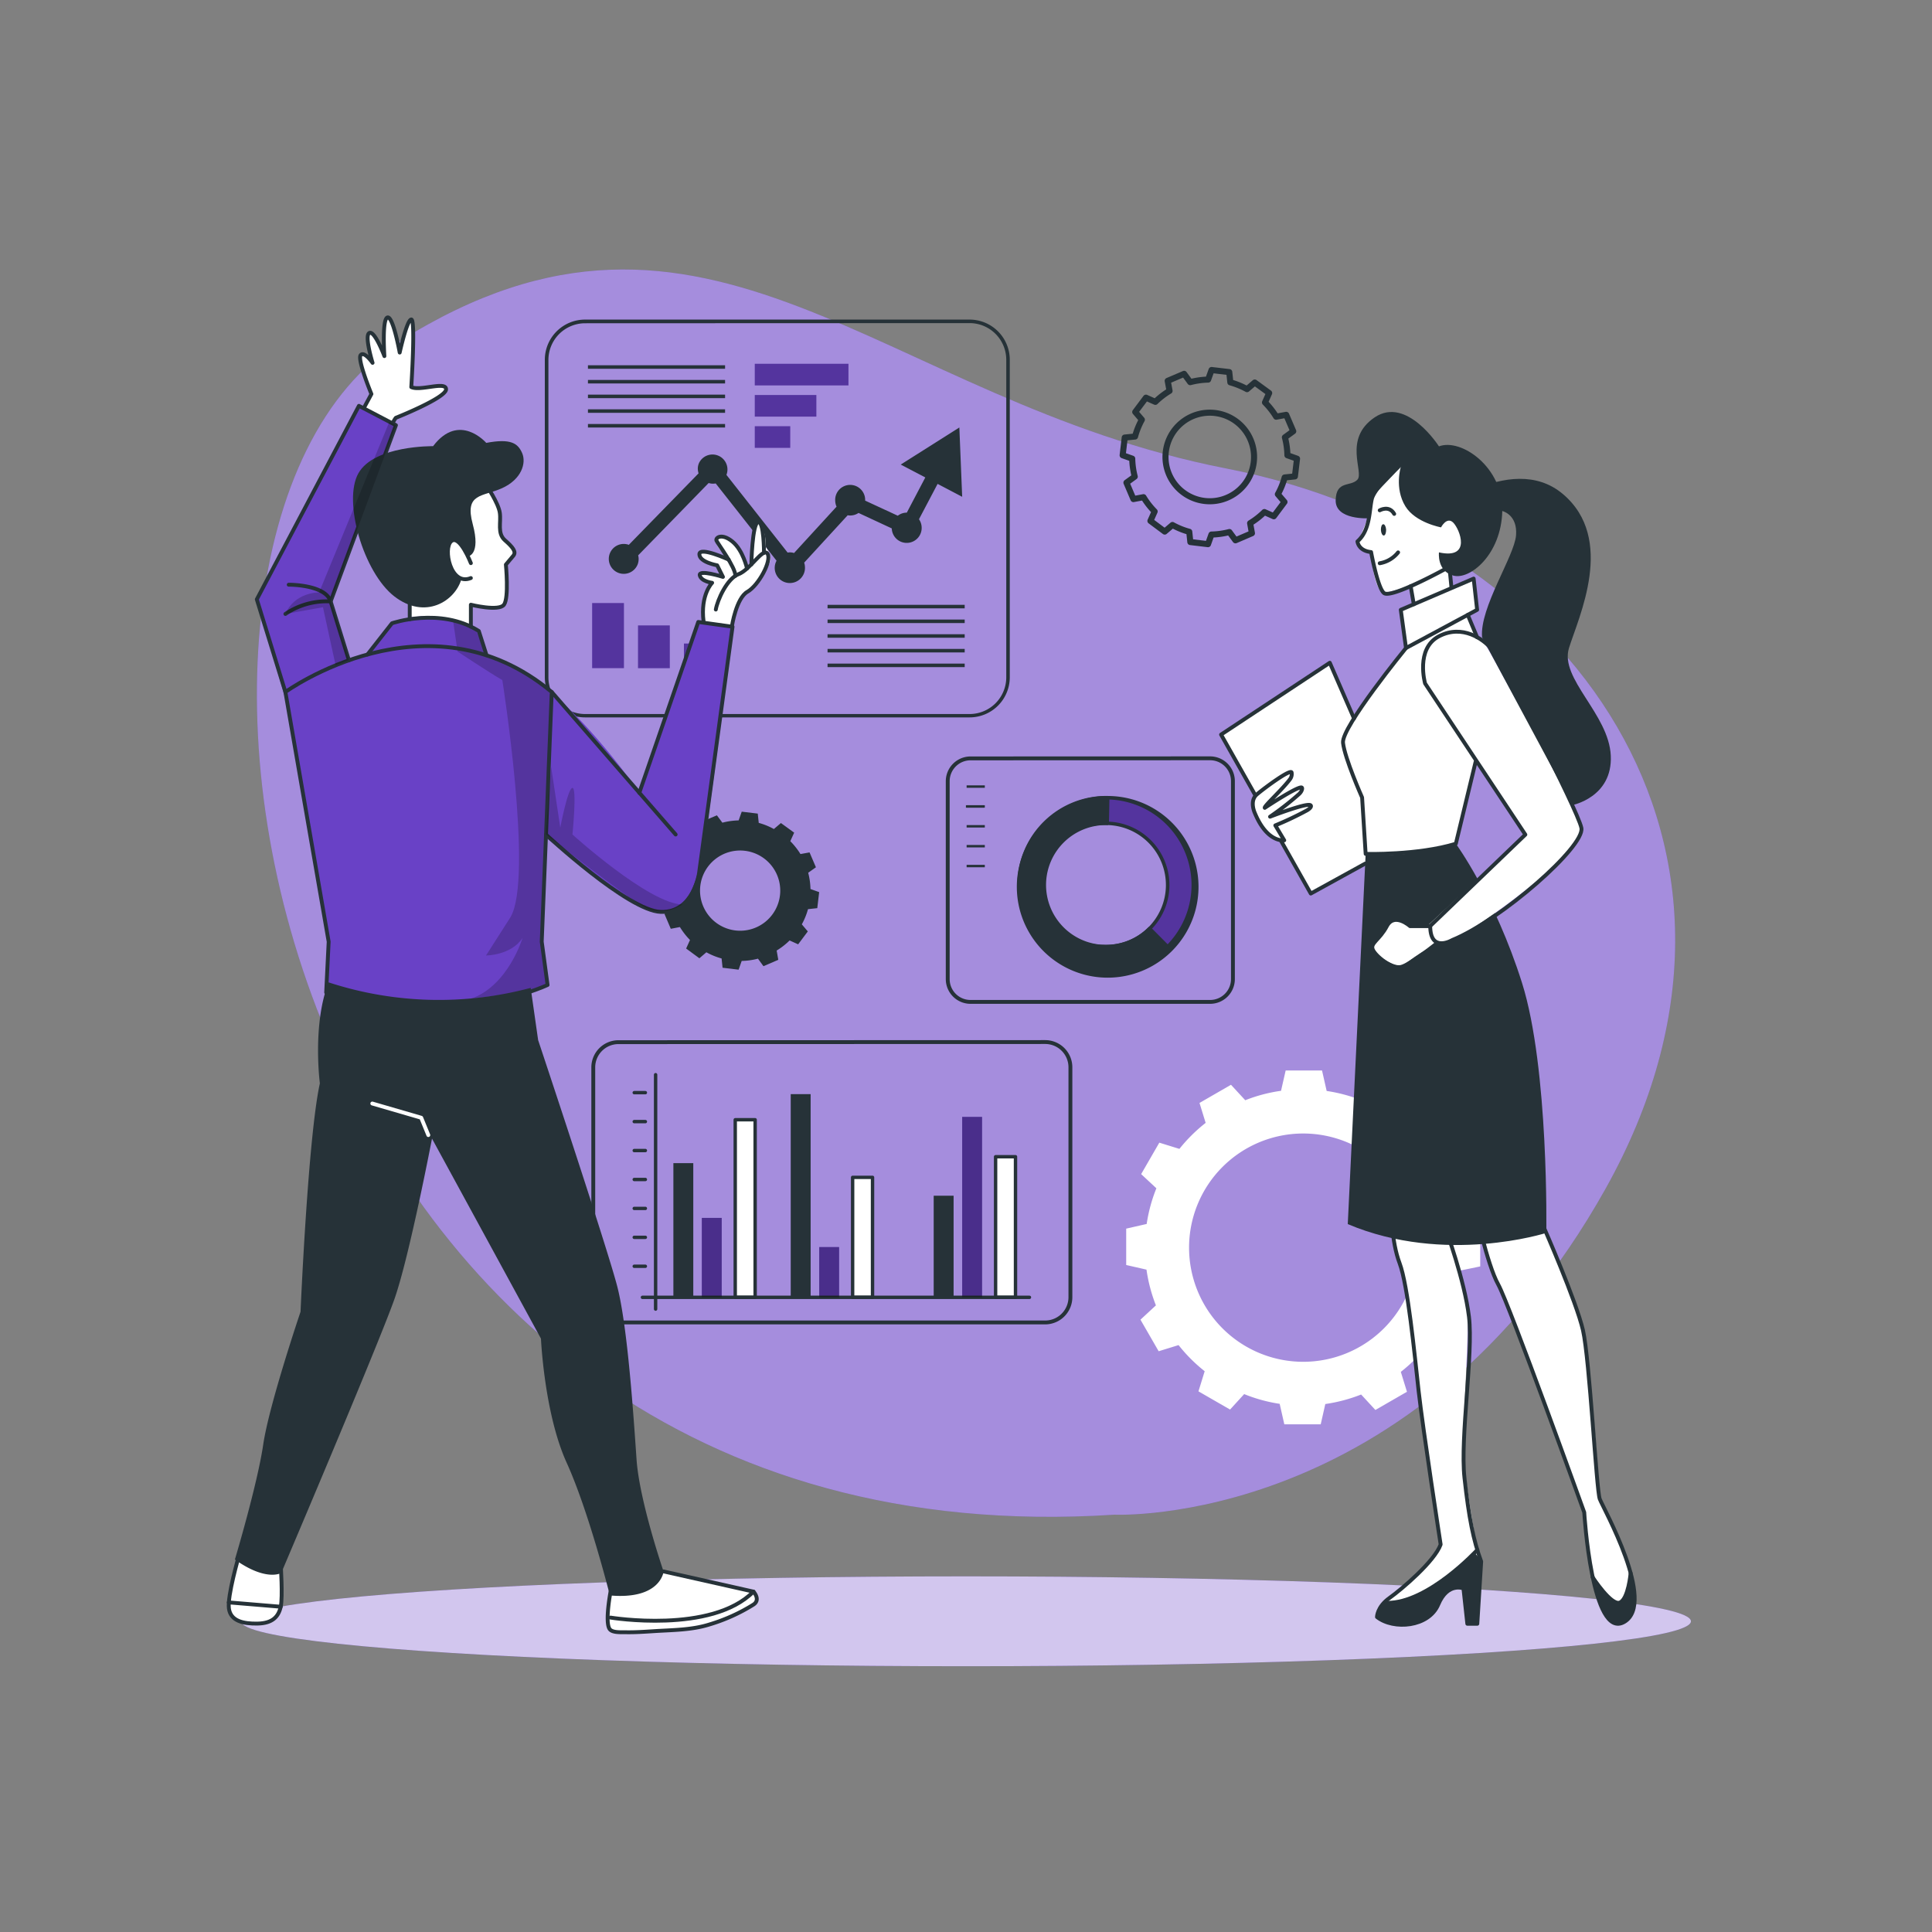 <svg xmlns="http://www.w3.org/2000/svg" viewBox="0 0 500 500"><rect x="0" y="0" width="500" height="500" fill="#808080" stroke="none"/><g id="freepik--background-simple--inject-3"><path d="M288.4,392s77.86,3.64,127.11-84.35-8.7-168.93-98.22-186.42S183.17,38.07,103.38,88.34,67.93,406.33,288.4,392Z" style="fill:#6941C6"></path><path d="M288.4,392s77.86,3.64,127.11-84.35-8.7-168.93-98.22-186.42S183.17,38.07,103.38,88.34,67.93,406.33,288.4,392Z" style="fill:#fff;opacity:0.4"></path></g><g id="freepik--Shadow--inject-3"><ellipse cx="250.01" cy="419.59" rx="187.6" ry="11.63" style="fill:#6941C6"></ellipse><ellipse cx="250.01" cy="419.59" rx="187.6" ry="11.63" style="fill:#fff;opacity:0.7"></ellipse></g><g id="freepik--Graphics--inject-3"><path d="M291.08,113.24l-.54,4.58,2.48.88a20.29,20.29,0,0,0,.65,4.65l-2.15,1.56,1.81,4.25,2.61-.49a20.2,20.2,0,0,0,2.88,3.7l-1.09,2.44,3.7,2.76,2-1.7a19.74,19.74,0,0,0,4.35,1.76l.28,2.65,4.57.55.89-2.49a20.29,20.29,0,0,0,4.65-.65l1.57,2.14L324,138l-.47-2.6a20.23,20.23,0,0,0,3.69-2.88l2.44,1.09,2.76-3.7-1.71-2a19.47,19.47,0,0,0,1.76-4.34l2.65-.28.55-4.58-2.49-.89a19.67,19.67,0,0,0-.65-4.64l2.16-1.57-1.82-4.25-2.6.48a20.28,20.28,0,0,0-2.89-3.69l1.08-2.43L324.73,99l-2,1.71a20.52,20.52,0,0,0-4.32-1.76l-.28-2.65-4.58-.54-.89,2.48a20.14,20.14,0,0,0-4.64.66l-1.57-2.15-4.25,1.81.48,2.6A20.2,20.2,0,0,0,299,104l-2.43-1.08-2.77,3.7,1.71,2a19.83,19.83,0,0,0-1.76,4.35Zm10.63,3.67a11.46,11.46,0,1,1,10,12.73h0a11.46,11.46,0,0,1-10-12.73Z" style="fill:none;stroke:#263238;stroke-linejoin:round;stroke-width:1.571px"></path><path d="M171.61,225.94l-.49,4.15,2.25.8a18.19,18.19,0,0,0,.59,4.21l-2,1.42,1.64,3.85,2.36-.45a18.49,18.49,0,0,0,2.61,3.35l-1,2.21L181,248l1.81-1.55a17.71,17.71,0,0,0,3.94,1.6l.25,2.4,4.15.5.8-2.26a18,18,0,0,0,4.21-.59l1.42,1.95,3.84-1.65L201,246a18.49,18.49,0,0,0,3.35-2.61l2.21,1,2.5-3.34-1.55-1.83a17.92,17.92,0,0,0,1.6-3.93l2.4-.26.49-4.15-2.25-.8a18.19,18.19,0,0,0-.59-4.21l2-1.42-1.65-3.85-2.35.43a18.45,18.45,0,0,0-2.63-3.33l1-2.21L202.1,213l-1.82,1.55a17.81,17.81,0,0,0-3.92-1.59l-.25-2.4-4.15-.5-.8,2.26a18.11,18.11,0,0,0-4.21.59L185.53,211l-3.85,1.64.43,2.36a18.39,18.39,0,0,0-3.35,2.61l-2.21-1-2.5,3.35,1.55,1.82a18.2,18.2,0,0,0-1.6,3.94Zm9.63,3.32a10.38,10.38,0,1,1,9.08,11.54h0a10.39,10.39,0,0,1-9.08-11.54Z" style="fill:#263238"></path><path d="M383.08,327.75v-9.41l-5.25-1.19a40.53,40.53,0,0,0-2.44-9.26l4-3.69L374.67,296l-5.16,1.63a41.23,41.23,0,0,0-6.74-6.79l1.63-5.21-8.17-4.71-3.65,3.93a40.52,40.52,0,0,0-9.24-2.51l-1.2-5.3h-9.41l-1.2,5.26a40.15,40.15,0,0,0-9.26,2.44l-3.69-4-8.15,4.7,1.59,5.16a41.17,41.17,0,0,0-6.79,6.73l-5.2-1.61-4.7,8.14,3.94,3.67a40.57,40.57,0,0,0-2.51,9.23l-5.3,1.21v9.41l5.25,1.2a41.11,41.11,0,0,0,2.44,9.25l-4,3.7,4.71,8.17,5.15-1.59a40.79,40.79,0,0,0,6.76,6.76l-1.61,5.21,8.18,4.71,3.65-4a40.27,40.27,0,0,0,9.19,2.52l1.2,5.3h9.42l1.19-5.25a41.17,41.17,0,0,0,9.27-2.46l3.69,4,8.17-4.71-1.59-5.15a40.79,40.79,0,0,0,6.79-6.73l5.2,1.61,4.71-8.18-3.95-3.66a41.06,41.06,0,0,0,2.52-9.24Zm-16.27-4.86a29.54,29.54,0,1,1-29.54-29.54h0a29.54,29.54,0,0,1,29.54,29.54Z" style="fill:#fff"></path><rect x="195.34" y="94.15" width="24.24" height="5.59" style="fill:#6941C6"></rect><rect x="195.34" y="102.23" width="15.93" height="5.59" style="fill:#6941C6"></rect><rect x="195.34" y="110.31" width="9.17" height="5.59" style="fill:#6941C6"></rect><rect x="195.34" y="94.15" width="24.24" height="5.59" style="opacity:0.2;isolation:isolate"></rect><rect x="195.34" y="102.23" width="15.93" height="5.59" style="opacity:0.2;isolation:isolate"></rect><rect x="195.34" y="110.31" width="9.17" height="5.59" style="opacity:0.2;isolation:isolate"></rect><rect x="153.25" y="156.07" width="8.22" height="16.84" style="fill:#6941C6"></rect><rect x="165.12" y="161.86" width="8.22" height="11.06" style="fill:#6941C6"></rect><rect x="177" y="166.55" width="8.22" height="6.37" style="fill:#6941C6"></rect><rect x="153.25" y="156.07" width="8.22" height="16.84" style="opacity:0.2;isolation:isolate"></rect><rect x="165.12" y="161.86" width="8.22" height="11.06" style="opacity:0.2;isolation:isolate"></rect><rect x="177" y="166.55" width="8.22" height="6.37" style="opacity:0.2;isolation:isolate"></rect><path d="M250.94,185.66H151.41A10.39,10.39,0,0,1,141,175.27V93.1a10.41,10.41,0,0,1,10.39-10.39h99.53A10.4,10.4,0,0,1,261.33,93.1v82.17A10.39,10.39,0,0,1,250.94,185.66Zm-99.53-102a9.5,9.5,0,0,0-9.48,9.48v82.17a9.5,9.5,0,0,0,9.48,9.48h99.53a9.5,9.5,0,0,0,9.48-9.48V93.1a9.5,9.5,0,0,0-9.48-9.48Z" style="fill:#263238"></path><rect x="214.17" y="156.53" width="35.49" height="0.91" style="fill:#263238"></rect><rect x="214.17" y="160.34" width="35.49" height="0.91" style="fill:#263238"></rect><rect x="214.17" y="164.14" width="35.49" height="0.91" style="fill:#263238"></rect><rect x="214.17" y="167.94" width="35.49" height="0.91" style="fill:#263238"></rect><rect x="214.17" y="171.74" width="35.49" height="0.91" style="fill:#263238"></rect><rect x="152.16" y="94.53" width="35.49" height="0.91" style="fill:#263238"></rect><rect x="152.16" y="98.33" width="35.49" height="0.91" style="fill:#263238"></rect><rect x="152.16" y="102.13" width="35.49" height="0.91" style="fill:#263238"></rect><rect x="152.16" y="105.93" width="35.49" height="0.91" style="fill:#263238"></rect><rect x="152.16" y="109.73" width="35.49" height="0.91" style="fill:#263238"></rect><path d="M242.65,125.23l6.36,3.34-.73-17.94-15.17,9.6,6.36,3.33-4.79,9.11h0a3.78,3.78,0,0,0-2.33.8l-8.45-3.91v-.05a3.88,3.88,0,0,0-7.75-.38h0a2.41,2.41,0,0,0,0,.38,4.05,4.05,0,0,0,.35,1.61l-11,12a3.7,3.7,0,0,0-1.09-.17,2.76,2.76,0,0,0-.57.06L188,122.9a3.87,3.87,0,0,0-7.08-3.11,3.71,3.71,0,0,0-.33,1.54,4.29,4.29,0,0,0,.2,1.17L162.74,141a3.87,3.87,0,1,0,2.31,5h0a4,4,0,0,0,.23-1.33,3.38,3.38,0,0,0-.13-.94L183.4,125a3.53,3.53,0,0,0,1.11.18,3.42,3.42,0,0,0,.71-.07l15.75,20a3.91,3.91,0,1,0,6.88,3.73,3.83,3.83,0,0,0,.47-1.65,2.54,2.54,0,0,0,0-.39,4,4,0,0,0-.2-1.19l11.26-12.26a3.57,3.57,0,0,0,.65.06,3.87,3.87,0,0,0,2.16-.66l8.6,4a3.87,3.87,0,1,0,7.73-.37,3.83,3.83,0,0,0-.69-2Z" style="fill:#263238"></path><g id="freepik--chart-1--inject-2--inject-3"><path d="M251.17,196.27a5.91,5.91,0,0,0-5.9,5.91v51.21a5.9,5.9,0,0,0,5.9,5.9h62a5.91,5.91,0,0,0,5.91-5.9V202.15a5.91,5.91,0,0,0-5.91-5.9Z" style="fill:none;stroke:#263238;stroke-linejoin:round"></path><rect x="250.16" y="203.25" width="4.71" height="0.63" style="fill:#263238"></rect><rect x="250.16" y="208.39" width="4.71" height="0.63" style="fill:#263238"></rect><rect x="250.16" y="213.53" width="4.71" height="0.63" style="fill:#263238"></rect><rect x="250.16" y="218.68" width="4.71" height="0.63" style="fill:#263238"></rect><rect x="249.98" y="208.39" width="4.71" height="0.63" style="fill:#263238"></rect><rect x="250.16" y="223.82" width="4.71" height="0.63" style="fill:#263238"></rect></g><path d="M285.76,251.64a22.59,22.59,0,1,0-22.12-23,22.58,22.58,0,0,0,22.12,23Zm.79-38.54a16,16,0,1,1-16.32,15.67A16,16,0,0,1,286.55,213.1Z" style="fill:#6941C6"></path><path d="M285.76,251.64a22.59,22.59,0,1,0-22.12-23,22.58,22.58,0,0,0,22.12,23Zm.79-38.54a16,16,0,1,1-16.32,15.67A16,16,0,0,1,286.55,213.1Z" style="opacity:0.2;isolation:isolate"></path><path d="M270,245.22a23,23,0,0,0,32.53.14.48.48,0,0,0,0-.64L297.84,240a.45.45,0,0,0-.32-.14.57.57,0,0,0-.33.13,15.36,15.36,0,0,1-11.28,4.51l-1.11,0a15.45,15.45,0,0,1-9.21-3.71c-.23-.21-.47-.42-.69-.64a15.79,15.79,0,0,1-1.75-20.27.41.41,0,0,0,.05-.09c.1-.14.21-.26.33-.4a15.47,15.47,0,0,1,13-5.86.45.45,0,0,0,.46-.44h0l.13-6.63a.46.46,0,0,0-.44-.47h0A23,23,0,0,0,270,245.22Z" style="fill:#263238"></path><path d="M286.69,206a23.51,23.51,0,1,1-.05,0Zm-.92,45.17a22.14,22.14,0,1,0-21.68-22.58h0A22.15,22.15,0,0,0,285.77,251.18Zm.79-38.54a16.42,16.42,0,1,1-16.75,16.08,16.42,16.42,0,0,1,16.75-16.08Zm-.65,31.91a15.51,15.51,0,1,0-15.19-15.82h0a15.51,15.51,0,0,0,15.19,15.81Z" style="fill:#263238"></path><line x1="169.67" y1="278.13" x2="169.67" y2="338.79" style="fill:none;stroke:#263238;stroke-linecap:round;stroke-linejoin:round;stroke-width:0.879px"></line><rect x="174.27" y="301.02" width="5.15" height="34.73" style="fill:#263238"></rect><rect x="181.63" y="315.19" width="5.15" height="20.55" style="fill:#6941C6"></rect><rect x="190.28" y="289.79" width="5.15" height="45.96" style="fill:#fff;stroke:#263238;stroke-linejoin:round;stroke-width:0.879px"></rect><rect x="204.64" y="283.16" width="5.15" height="52.58" style="fill:#263238"></rect><rect x="212.01" y="322.74" width="5.15" height="13.01" style="fill:#6941C6"></rect><rect x="220.66" y="304.7" width="5.15" height="31.05" style="fill:#fff;stroke:#263238;stroke-linejoin:round;stroke-width:0.879px"></rect><rect x="241.64" y="309.45" width="5.15" height="26.29" style="fill:#263238"></rect><rect x="249.01" y="289.05" width="5.15" height="46.69" style="fill:#6941C6"></rect><rect x="257.66" y="299.36" width="5.15" height="36.38" style="fill:#fff;stroke:#263238;stroke-linejoin:round;stroke-width:0.879px"></rect><line x1="164.14" y1="327.71" x2="167.02" y2="327.71" style="fill:none;stroke:#263238;stroke-linecap:round;stroke-linejoin:round;stroke-width:0.879px"></line><line x1="164.14" y1="320.22" x2="167.02" y2="320.22" style="fill:none;stroke:#263238;stroke-linecap:round;stroke-linejoin:round;stroke-width:0.879px"></line><line x1="164.14" y1="312.74" x2="167.02" y2="312.74" style="fill:none;stroke:#263238;stroke-linecap:round;stroke-linejoin:round;stroke-width:0.879px"></line><line x1="164.14" y1="305.25" x2="167.02" y2="305.25" style="fill:none;stroke:#263238;stroke-linecap:round;stroke-linejoin:round;stroke-width:0.879px"></line><line x1="164.14" y1="297.76" x2="167.02" y2="297.76" style="fill:none;stroke:#263238;stroke-linecap:round;stroke-linejoin:round;stroke-width:0.879px"></line><line x1="164.14" y1="290.27" x2="167.02" y2="290.27" style="fill:none;stroke:#263238;stroke-linecap:round;stroke-linejoin:round;stroke-width:0.879px"></line><line x1="164.14" y1="282.78" x2="167.02" y2="282.78" style="fill:none;stroke:#263238;stroke-linecap:round;stroke-linejoin:round;stroke-width:0.879px"></line><line x1="166.26" y1="335.75" x2="266.42" y2="335.75" style="fill:none;stroke:#263238;stroke-linecap:round;stroke-linejoin:round;stroke-width:0.879px"></line><rect x="181.63" y="315.19" width="5.15" height="20.55" style="opacity:0.3"></rect><rect x="212.01" y="322.74" width="5.15" height="13.01" style="opacity:0.3"></rect><rect x="249.01" y="289.05" width="5.15" height="46.69" style="opacity:0.3"></rect><path d="M160.05,269.71a6.52,6.52,0,0,0-6.51,6.51v59.51a6.53,6.53,0,0,0,6.51,6.52H270.5a6.54,6.54,0,0,0,6.52-6.52V276.2a6.53,6.53,0,0,0-6.52-6.52Z" style="fill:none;stroke:#263238;stroke-linejoin:round"></path></g><g id="freepik--character-1--inject-3"><path d="M72.65,402.74s2.31,15.42-3.28,17-9.47-.5-10.17-2.81,4.25-18.81,4.25-18.81Z" style="fill:#fff"></path><path d="M169.88,406.15l24.3,5.76s1.84,1,1.64,2.65-11.29,5.88-14.4,6.41-21.06,2.87-23.61.68S160.65,402,160.65,402Z" style="fill:#fff"></path><path d="M125.88,124.92s3.42,5.16,3.47,7.77-.27,5.59,1.33,7.13,2.83,3.22,2.17,4-1.93,2.3-1.93,2.3,1.65,8.79-.49,10.38-8.57,0-8.57,0v5.68s-9.14-3-15.45-2.44l-1.12-12.17S119,121.21,125.88,124.92Z" style="fill:#fff"></path><path d="M182.1,160.88s-.82-6.24,2.22-10c0,0-3.64-.62-3.2-1.94s6,.41,6,.41l-1.5-3s-5.25-1.74-4.6-3.37,8.35,2.38,8.35,2.38-4.57-3.82-3.93-5.41,5.29-1.56,7.77,6.68l1.26-1.57s.45-9.38,1.74-9.89c0,0,2,1.1,2,6.49,0,0,2,2.41.73,4.45s-4.26,6.63-6.8,8.35-2.53,8.43-2.53,8.43Z" style="fill:#fff"></path><path d="M101.62,109.59l1.15-1.54s12.87-5.74,12.55-7.53-7.61.68-9-.27c0,0,1.33-16.94,0-17.49s-2.81,7.95-2.81,7.95-1.87-8.72-3.31-8.47-.84,9-.84,9-2.75-5.61-3.82-5.09.53,7.36.53,7.36-2-2.35-2.8-1.64A26.51,26.51,0,0,0,96.12,102l-2.78,4.7Z" style="fill:#fff"></path><path d="M180.71,160.92l8.87,1.24s-6.49,55-8.4,61.79-3.63,11.67-10.15,12-29.75-19.2-29.75-19.2l-1.08,27,1.51,11.2s-28.41,14.93-57.3,1.94l.65-13.14L74.65,183.65l-8.19-28.54L92.89,105l9.58,5-16.9,45.61,4.73,15.23,5.29-2.12,5.85-7.46s9.92-5.15,22.47,2l2,6.26s14.72,1.11,39.57,35.56Z" style="fill:#6941C6"></path><path d="M117.3,160.92l1.12,7.7S126.68,174.1,130,176c0,0,8.12,51.28,2.11,61.37l-6.33,9.91s6.47,0,9.45-4.53c0,0-3.71,12.38-13.33,15.71,0,0,14.77-1.54,19.85-3.5l-1.51-11.2,2.43-62.45s2.29-4.18-16.75-11.67l-2.81-6.75Z" style="opacity:0.2"></path><path d="M125.88,125.62s3.1,4.54,3.47,7.07-.73,5.32,1.33,7.13,3,3,2.17,4-1.93,2.3-1.93,2.3.84,8.57-.49,10.38-8.57,0-8.57,0v5.68" style="fill:none;stroke:#263238;stroke-linecap:round;stroke-linejoin:round"></path><path d="M121.86,145.74s-2.9-7.49-5.07-5.68-.24,11.71,5.07,9.54" style="fill:none;stroke:#263238;stroke-linecap:round;stroke-linejoin:round"></path><path d="M121.07,144s3.45-.28,1.27-8.37,2.54-7,7.61-9.3,6.28-6.52,5.19-9.05-2.9-3.87-9.3-2.66c0,0-7-8.09-13.76.85,0,0-15.22-.24-19.32,7s1.33,25.72,9.3,31.88,15.76,1.23,17.38-4.56c0,0-5.43-2.93-2.65-9.69C116.79,140.06,119.32,139.16,121.07,144Z" style="fill:#263238"></path><path d="M73.86,179.09s36.83-26.71,68.93,0l-2.59,64.62,1.51,11.2s-27.14,12.71-57.3,1.94l.65-13.14Z" style="fill:none;stroke:#263238;stroke-linecap:round;stroke-linejoin:round"></path><path d="M95.1,169.38l6.34-8.08s12.43-4.3,22.47,2l2,6.26" style="fill:none;stroke:#263238;stroke-linecap:round;stroke-linejoin:round"></path><line x1="142.79" y1="179.09" x2="174.86" y2="215.97" style="fill:none;stroke:#263238;stroke-linecap:round;stroke-linejoin:round"></line><path d="M141.31,216s21.25,19.77,29.72,20,9.88-10,9.88-10l8.67-63.8-8.87-1.24-15.26,44.23" style="fill:none;stroke:#263238;stroke-linecap:round;stroke-linejoin:round"></path><path d="M189.43,162s1.11-7.21,4-8.85,6.32-8,5.22-9.83-4.46,4.12-7.49,5.26-5.49,6.74-5.91,9.17" style="fill:none;stroke:#263238;stroke-linecap:round;stroke-linejoin:round"></path><path d="M197.72,143.06s0-8.33-1.53-7.94-1.74,10.94-1.74,10.94" style="fill:none;stroke:#263238;stroke-linecap:round;stroke-linejoin:round"></path><path d="M193.33,147.13s-1-4.67-3.75-6.95-4.47-1.05-4.16-.28,5,7,4.89,9.12" style="fill:none;stroke:#263238;stroke-linecap:round;stroke-linejoin:round"></path><path d="M188.57,144.82s-7.55-3.46-7.57-1.39,4.6,2.87,4.6,2.87l1.5,3s-6.36-2-6-.41,3.2,1.94,3.2,1.94-3.09,3.06-2.22,10" style="fill:none;stroke:#263238;stroke-linecap:round;stroke-linejoin:round"></path><path d="M137.34,255.66l1.93,13.52s17.77,53.31,20.47,63.73,4.25,34,5,44.81,7,29,7,29-.77,7.34-13.9,6.18c0,0-5.41-21.63-11.2-34.38S140,346.43,140,346.43l-28.2-51.76s-5.77,30.14-9.65,41.33c-4,11.54-31.27,75.57-29.36,71.08,0,0-3.86,2.32-12-3.48,0,0,5.79-19.31,7.33-29.74s9.66-34.38,9.66-34.38,1.93-45.19,5-59.1c0,0-2-15.32,2.27-26.14A91.92,91.92,0,0,0,137.34,255.66Z" style="fill:#263238"></path><polyline points="96.35 285.59 109.01 289.27 110.85 293.76" style="fill:none;stroke:#fff;stroke-linecap:round;stroke-linejoin:round"></polyline><path d="M158.12,411.32s-1.71,8.57-.31,10.33c.74.92,2.94.75,4,.77,2.44.05,4.89-.11,7.33-.27,4.88-.32,9.88-.27,14.59-1.78A46.41,46.41,0,0,0,195,415.26c1.92-1.28,0-3.35,0-3.35l-23.25-5.22" style="fill:none;stroke:#263238;stroke-linecap:round;stroke-linejoin:round"></path><path d="M158,418.63s26.13,4.29,37-6.72" style="fill:none;stroke:#263238;stroke-linecap:round;stroke-linejoin:round"></path><path d="M61.8,402.74s-3,10.29-2.56,13.53,3.69,4,7.49,3.91,5.36-1.79,5.92-4.36,0-10.88,0-10.88" style="fill:none;stroke:#263238;stroke-linecap:round;stroke-linejoin:round"></path><line x1="59.2" y1="414.7" x2="72.65" y2="415.82" style="fill:none;stroke:#263238;stroke-linecap:round;stroke-linejoin:round"></line><path d="M94.31,105.32c1.14-2.08,1.81-3.35,1.81-3.35S92.41,93,93.34,91.9s3.08,2,3.08,2-2.2-7.13-.81-7.74,3.87,6,3.87,6-.65-9.55.79-10,3.17,9.08,3.17,9.08,1.86-8.48,3-8.56,0,17.49,0,17.49c2.3,1.13,9.06-1.63,9,.6s-13,7.36-13,7.36a5.78,5.78,0,0,0-.59.94" style="fill:none;stroke:#263238;stroke-linecap:round;stroke-linejoin:round"></path><polyline points="73.86 179.09 66.46 155.11 92.89 105.03 102.47 110.04 85.57 155.65 90.3 170.88" style="fill:none;stroke:#263238;stroke-linecap:round;stroke-linejoin:round"></polyline><path d="M74.72,151.32s9.48-.08,10.85,4.33a19,19,0,0,0-11.71,3.24" style="fill:none;stroke:#263238;stroke-linecap:round;stroke-linejoin:round"></path><line x1="106.04" y1="160.26" x2="106.04" y2="153.31" style="fill:none;stroke:#263238;stroke-linecap:round;stroke-linejoin:round"></line><path d="M142.63,198.43,145,214.2s1.94-10.29,3.15-10.29,0,12.06,0,12.06,19.88,18,28.48,18.1c0,0-4.78,3.36-9.57.86s-25.79-19-25.79-19Z" style="opacity:0.2"></path><path d="M100.77,109.15,82.59,153.31s-6.33-.1-8.73,5.58l9.72-1.74,3.27,15,3.45-1.31-4.73-15.23L102.47,110Z" style="opacity:0.2"></path></g><g id="freepik--character-2--inject-3"><polygon points="351.31 186.81 344.15 171.52 316.01 190.11 339.23 231.25 357.34 220.97 351.31 186.81" style="fill:#fff"></polygon><path d="M374.5,319.06s4.55,12.63,5.22,18.78-1.38,32.05-.94,39.19,4.3,28.45,4.3,28.45-18.93,13.76-24.94,9.33c0,0,13.34-10.8,14.69-15.1l-4.32-29.19L364.22,336s-1.09-7.21-2.61-10.92-1.29-11.58-1.29-11.58Z" style="fill:#fff"></path><path d="M374.1,317.94s4.92,13.3,6.07,22.85S377.86,372,379,382.43s2.31,16.2,4.33,21.69l-1,16.11h-2.59l-1-9.14s-4.06-1.69-6.52,4.16-11.55,6.62-15.86,3.23c0,0,0-2.62,3.24-4.93s11.7-9.53,13.24-13.84c0,0-4.62-30-5.7-39.72s-2.77-27.39-4.93-33.09-2.15-13.85-2.15-13.85" style="fill:none;stroke:#263238;stroke-linecap:round;stroke-linejoin:round"></path><path d="M382.34,401.1S369.65,414.9,359,414.81" style="fill:none;stroke:#263238;stroke-linecap:round;stroke-linejoin:round"></path><path d="M358.14,414.81a11.26,11.26,0,0,0,5.2-.65c2.87-1,13.2-6,18.28-12.31l1.56,1.77-.82,16.24-2.61.37-1-9.14s-3.34-1.53-5.49,2.23-3.7,6.34-7.46,7.17-9.43-2-9.43-2S355.38,417,358.14,414.81Z" style="fill:#263238"></path><path d="M383.35,319.49a115.94,115.94,0,0,0,4.34,12.91c2.27,5.21,21.88,57.9,21.88,57.9s1.49,28.52,9.84,28.43-.33-19.93-.33-19.93L414,387.93s-1.94-31.93-4.34-43.67l-10.22-27.53Z" style="fill:#fff"></path><path d="M399.55,317.65s8.39,19.09,10.12,26.61,3.47,41.35,4.34,43.67,14.75,26.89,6.36,31.81S410,391.4,410,391.4s-19.37-53.8-22.27-59-6.07-20.25-6.07-20.25Z" style="fill:none;stroke:#263238;stroke-linecap:round;stroke-linejoin:round"></path><path d="M422,407.13s-.58,6.66-2.78,7.6-7.06-6.57-7.06-6.57" style="fill:none;stroke:#263238;stroke-linecap:round;stroke-linejoin:round"></path><path d="M412.18,409.31s3,11.36,7,10.88,4.72-6.79,2.83-11.66c0,0-.67,5-2.78,6.2C417.1,414.76,412.18,409.31,412.18,409.31Z" style="fill:#263238"></path><path d="M376.77,218.35s10.11,13.8,17.12,36,6.29,64.72,6.29,64.72-26.09,8.39-51.38-2.27L353.43,221S369.7,221.3,376.77,218.35Z" style="fill:#263238"></path><path d="M363.71,118.27s-7.86,7.36-8.78,12.18a37.81,37.81,0,0,1-3.62,9.67,7.05,7.05,0,0,0,3.53,2.76s.51,9.87,3.38,10.63l6.86-1.8.73,4.23,9.84-3.74v-5.7l7.5-4.9-2.67-12.81-12.2-5.7Z" style="fill:#fff"></path><path d="M353.38,220.23l-.87-13.84s-6.4-12-4.37-16.36c2.24-4.79,15.7-22.53,15.7-22.53l-1.32-9.68,18.86-8.08.9,8.08L380,159.51l2.53,5.42s.16-1.61,4.54,6.56,20.88,37.24,22.18,42.82-25.66,25.24-34.76,29.88c0,0-1.05-2.25-11.86,6-2.75-.48-6.55-2.95-7.36-4.48s3.11-5.17,3.11-5.17,2.36-4.46,6.53-.89h4.44L394.76,216l-12.88-18.85-5.11,21.17S360.24,223.34,353.38,220.23Z" style="fill:#fff"></path><polygon points="362.52 157.82 363.87 167.71 382.28 157.82 381.38 149.74 362.52 157.82" style="fill:none;stroke:#263238;stroke-linecap:round;stroke-linejoin:round"></polygon><path d="M363.87,167.71s-16.75,20.49-16.3,24.53,4.94,14.15,4.94,14.15l.92,14.6s13.55.37,23.34-2.64l5.11-21.17" style="fill:none;stroke:#263238;stroke-linecap:round;stroke-linejoin:round"></path><path d="M394.76,216l-25.95-39.12s-2.55-9,3.59-12.21,11.48.86,13.39,3,22.51,41.83,23.47,46.6-20.8,23.85-33.39,29c0,0-5.73,3.44-5.73-3.62Z" style="fill:none;stroke:#263238;stroke-linecap:round;stroke-linejoin:round"></path><line x1="382.28" y1="164.93" x2="379.85" y2="159.13" style="fill:none;stroke:#263238;stroke-linecap:round;stroke-linejoin:round"></line><path d="M370.14,239.69h-5.22s-4.07-3.64-6,0-4.37,4.36-3.64,6.06,4.91,5.09,7.36,4.48S372,244,372,244" style="fill:none;stroke:#263238;stroke-linecap:round;stroke-linejoin:round"></path><path d="M361.83,120.86s-6.13,5.36-6.81,8.33-.39,8-3.71,10.93c0,0,.17,2.4,3.53,2.76,0,0,1.72,9.47,3.38,10.63s11.82-4.08,15.8-6.24a5.27,5.27,0,0,0,2.09-2.91" style="fill:none;stroke:#263238;stroke-linecap:round;stroke-linejoin:round"></path><path d="M357.07,145.77a7.72,7.72,0,0,0,4.76-2.81" style="fill:none;stroke:#263238;stroke-linecap:round;stroke-linejoin:round"></path><path d="M357.07,132.07s2.42-1.41,3.75.93" style="fill:none;stroke:#263238;stroke-linecap:round;stroke-linejoin:round"></path><path d="M358.73,137.1c0,.81-.23,1.47-.6,1.49s-.71-.62-.75-1.42.23-1.48.6-1.5S358.69,136.29,358.73,137.1Z" style="fill:#263238"></path><line x1="365.08" y1="151.71" x2="365.89" y2="156.38" style="fill:none;stroke:#263238;stroke-linecap:round;stroke-linejoin:round"></line><path d="M372.94,136.48s1.5-2.91,3.17-1.21,4.84,9.56-3.71,7.69c0,0-.57,4.8,3.71,6s12.41-5.42,12.68-16.71-10.63-18.91-16.39-16.73c0,0-8.35-13.09-16.63-7.51s-2.7,14.17-4.46,16.11-5.52.12-5.64,5.33,8.59,4.68,8.59,4.68l1.05-5.74,7.21-7.53s-1.7,5.44,1.19,10.17C366.32,135.29,372.94,136.48,372.94,136.48Z" style="fill:#263238"></path><path d="M388.79,132.25s4,.9,3.56,6.31-9.47,18.71-8.79,26.37l23.31,43.44s10.49-2,10-12.8-13.29-19.9-10.82-27.86,12.17-28.23-1.57-39.85-35.16,6.19-35.16,6.19l10.49-3.38Z" style="fill:#263238"></path><polyline points="350.41 185.92 344.15 171.52 316.01 190.11 339.23 231.25 353.31 223.5" style="fill:none;stroke:#263238;stroke-linecap:round;stroke-linejoin:round"></polyline><path d="M324.77,210.46s-1.52-3.14.51-4.87,9-6.86,9-5.6a2.2,2.2,0,0,1-.48,1.73c-2,2.68-6.79,7-6.48,7.35,0,0,8.74-5.8,9.58-5.25.21.14.09.89-.64,1.62a75.63,75.63,0,0,1-7.57,5.92s9.22-3.57,10.41-3c.34.16.27.68-.8,1.33a84.1,84.1,0,0,1-8.25,3.92l2.31,3.86S328,218.23,324.77,210.46Z" style="fill:#fff;stroke:#263238;stroke-linecap:round;stroke-linejoin:round"></path><line x1="375.01" y1="145.77" x2="375.65" y2="152.2" style="fill:none;stroke:#263238;stroke-linejoin:round"></line></g></svg>
